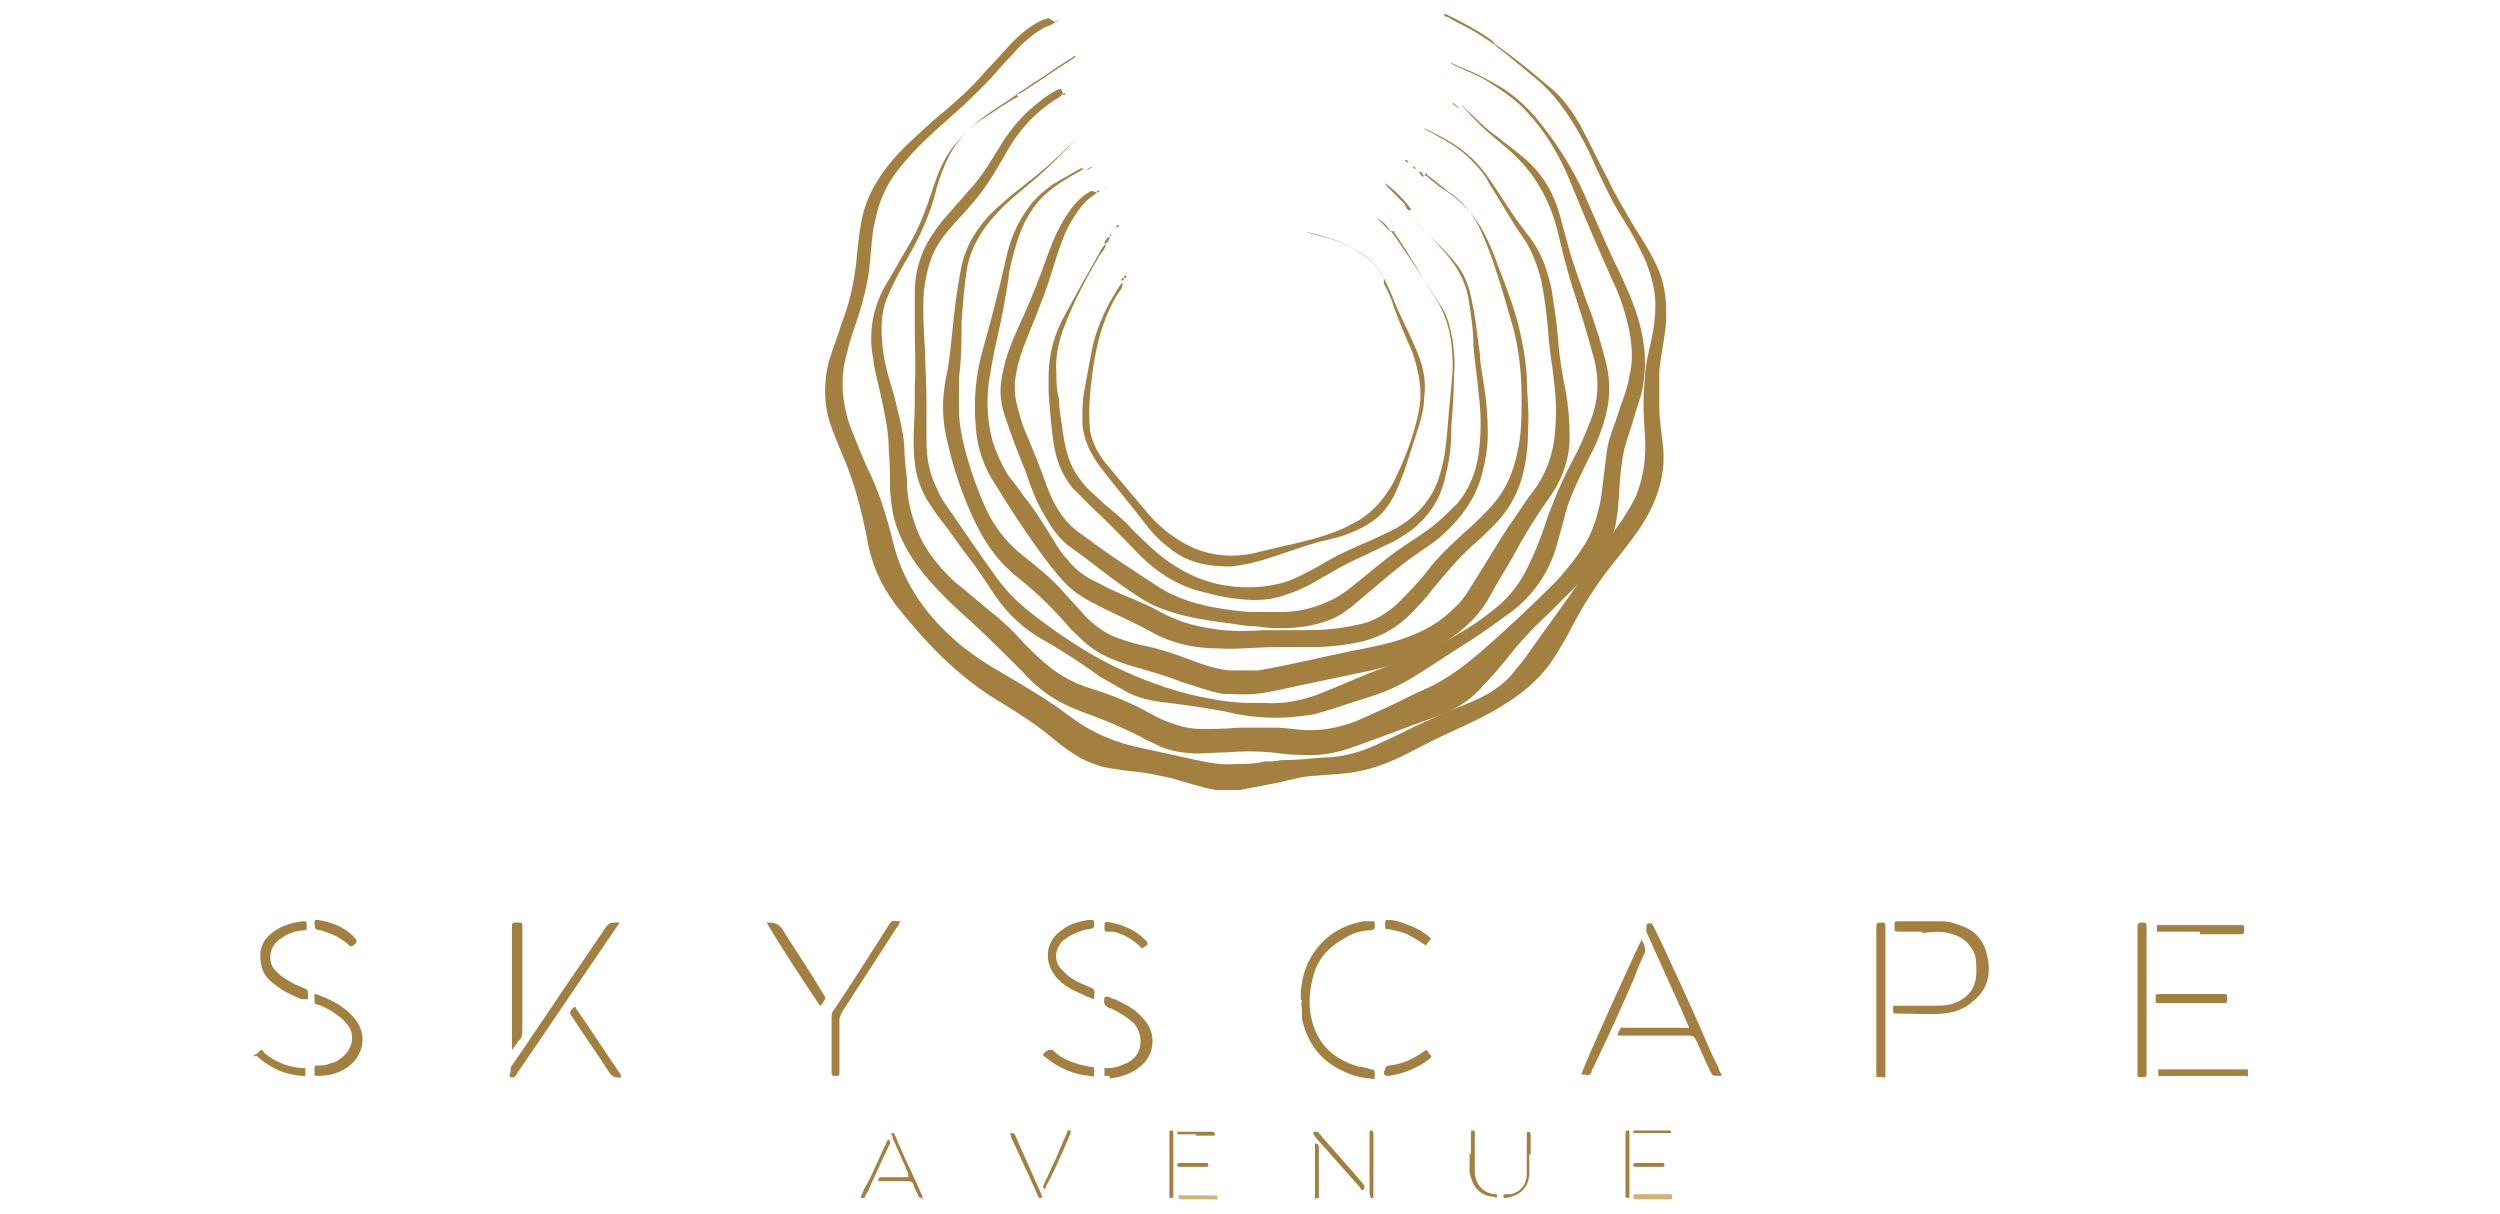 <?xml version="1.0" encoding="UTF-8"?>
<svg id="Layer_1" data-name="Layer 1" xmlns="http://www.w3.org/2000/svg" xmlns:v="https://vecta.io/nano" version="1.1" viewBox="0 0 192.4 93.4">
  <defs>
    <style>
      .cls-1 {
        fill: #d2b375;
      }

      .cls-1, .cls-2 {
        stroke-width: 0px;
      }

      .cls-2 {
        fill: #a37f40;
      }
    </style>
  </defs>
  <path class="cls-2" d="M172.9,82.8c-.1,0-.3,0-.4,0-2,0-4,0-6,0s0,0-.1,0c-.1,0-.3,0-.3,0,0-.2,0-.3,0-.5,0,0,0,0,.1,0,0,0,.2,0,.2,0,2.1,0,4.2,0,6.3,0,0,0,.2,0,.3,0v.6Z"/>
  <path class="cls-2" d="M19.5,81.2c.3,0,.4-.3.6-.4.1,0,.2.1.2.2.8.7,1.8,1.1,2.9,1.2,0,0,.3,0,.3,0,0,.2,0,.4,0,.6,0,0-.1,0-.2,0-.4,0-.8-.1-1.2-.2-.8-.2-1.6-.7-2.2-1.2,0,0-.1-.2-.3-.1h0Z"/>
  <path class="cls-2" d="M105.6,92.3c-.1-.1-.2-.3-.2-.5,0-1.5,0-3,0-4.5,0-.1,0-.3.1-.3.2,0,.2.2.2.3,0,1.5,0,3,0,4.5,0,.1,0,.3,0,.4h-.2Z"/>
  <path class="cls-2" d="M101.2,92.3v-4.3c.3,0,.3.2.3.4,0,.8,0,1.7,0,2.5,0,.4,0,.9,0,1.3h-.2Z"/>
  <path class="cls-2" d="M81.2,1.7c-.2.2-.5.3-.8.4-.9.5-1.7,1.2-2.4,2-.8.8-1.5,1.7-2.3,2.5-.7.7-1.4,1.4-2.1,2-1.1,1-2.3,2-3.4,3.2-.8.9-1.6,1.8-2.1,2.9-.5,1-.7,2-.9,3-.2,1.4-.2,2.8-.5,4.2-.2.9-.4,1.7-.7,2.6-.3.9-.6,1.7-.8,2.6-.6,2-.4,4,.3,5.9.4,1,.8,2,1.2,2.9.9,1.8,1.5,3.7,2,5.7.7,3,2.3,5.4,4.6,7.5,1.2,1.1,2.6,2,4,2.8,1.7,1,3.4,2,5,3.2,1.7,1.3,3.6,2.1,5.7,2.5,1.4.3,2.7.6,4.1.9,1,.2,2,.4,3,.3.7,0,1.5,0,2.2-.2.4,0,.9,0,1.3-.1,1.1,0,2.1-.1,3.2-.2,1.6,0,3.2-.5,4.6-1.2.9-.4,1.7-.8,2.5-1.2,1.3-.6,2.6-1.2,3.9-1.7,1.5-.6,2.8-1.3,3.8-2.6.3-.4.7-.8,1-1.3,2.3-3.2,4.7-6.5,6.9-9.8.5-.7,1-1.5,1.4-2.3.6-1.5.8-3,.7-4.6-.1-1.5-.2-3,0-4.5,0-1,.3-2,.5-3,.2-.9.3-1.7.3-2.6,0-1.2-.3-2.2-.7-3.3-.5-1.1-1-2.1-1.7-3.2-.9-1.4-1.6-2.9-2.3-4.4-.5-1.2-1.1-2.3-1.8-3.4-.7-1.1-1.5-2.1-2.4-2.9-1.1-.9-2.1-1.8-3.3-2.7-.2-.2-.4-.3-.6-.5,0,0,0-.1,0,0,1.1.7,2.1,1.5,3.1,2.3.6.5,1.2,1,1.8,1.5.9.8,1.6,1.8,2.2,2.9.7,1.3,1.3,2.6,2,3.9.6,1.3,1.4,2.6,2.1,3.8.7,1.1,1.4,2.2,1.9,3.4.5,1.3.6,2.7.5,4.1-.1,1.2-.4,2.4-.5,3.6,0,.9,0,1.8,0,2.7,0,1.1.2,2.1.3,3.2.2,2.3-.6,4.4-1.9,6.3-.7,1-1.5,2-2.3,3-1,1.3-1.9,2.7-2.7,4.2-.4.8-.8,1.5-1.3,2.3-1,1.7-2.4,2.9-4,3.9-1.4.9-3,1.6-4.5,2.3-1.1.5-2.2,1.1-3.2,1.6-1.4.7-2.8,1.2-4.4,1.4-.8.1-1.6.1-2.4.2-.9,0-1.9.3-2.8.5-1,.2-2.1.4-3.1.6-.6,0-1.2,0-1.8,0-1.2-.2-2.3-.6-3.4-.9-.9-.2-1.8-.4-2.7-.5-.9-.1-1.8-.2-2.7-.4-.6-.2-1.2-.4-1.7-.7-.7-.4-1.4-.9-2.1-1.5-1.2-1-2.6-1.9-3.9-2.7-2.4-1.4-4.4-3.2-6.2-5.2-.7-.8-1.3-1.5-2-2.4-1.2-1.6-1.9-3.3-2.2-5.2-.4-2-.9-4-1.7-5.9-.4-1-.9-2.1-1.2-3.1-.2-.7-.3-1.4-.3-2.2,0-.8.1-1.6.3-2.3.3-1,.7-2,1-3,.6-1.5.9-3,1.1-4.6.1-1.1.2-2.1.4-3.2.3-1.6,1-2.9,2-4.2,1-1.3,2.3-2.4,3.5-3.5,1.2-1,2.4-2,3.5-3.2.7-.8,1.5-1.6,2.2-2.4.8-.9,1.7-1.7,2.8-2.2.1,0,.3-.1.4-.1h0Z"/>
  <path class="cls-2" d="M78.2,7.3c-.8.6-1.7,1.1-2.5,1.7-1.3,1-2.3,2.1-2.9,3.5-.4.9-.7,1.8-.9,2.7-.5,1.7-1.3,3.4-2.2,4.9-.6,1-1.1,2-1.5,3-.4,1.1-.4,2.2-.3,3.3.1,1.4.5,2.7.9,4,.3,1.3.7,2.6.8,4,0,.8.1,1.6.2,2.5,0,1.2.2,2.3.6,3.4.6,1.8,1.7,3.2,3.1,4.5,1,.8,1.9,1.6,2.9,2.4.9.7,1.7,1.5,2.4,2.3,1,1,1.9,1.9,3.1,2.6.7.4,1.4.7,2.1.9,1.6.5,3.1,1.1,4.5,1.9.7.4,1.4.7,2.1.9.6.2,1.2.3,1.8.3,1,0,1.9,0,2.9-.1.9,0,1.9,0,2.8,0,.9,0,1.8.2,2.7.2,1.3,0,2.6-.3,3.8-.8.7-.3,1.3-.6,2-.9.9-.4,1.8-.9,2.7-1.3,1.7-.7,3.1-1.7,4.5-2.9,2.1-1.8,4.1-3.7,6-5.6.9-1,1.7-2,2.4-3.2.5-1,.8-2,1-3.1.2-1.3.3-2.6.5-3.9.2-1.1.7-2.1,1-3.2.3-.8.6-1.6.7-2.4.3-1.1.2-2.3,0-3.4-.3-1.4-.7-2.7-1.3-3.9-1.1-2.5-2.2-5-3.2-7.5-.8-2-1.9-3.9-3.4-5.5-.9-1-2-1.7-3.1-2.4-.7-.4-1.4-.7-2.1-1-.2-.1-.5-.2-.7-.4.3.1.6.3.9.4,1,.4,2,.9,3,1.5,1.3.8,2.4,1.9,3.3,3.1,1.4,1.8,2.6,3.8,3.5,6,.8,1.8,1.6,3.7,2.5,5.5.6,1.3,1.2,2.7,1.5,4.1.4,1.7.4,3.3,0,5-.4,1.2-.7,2.3-1.1,3.5-.3.9-.4,1.8-.5,2.7-.1,1.1-.1,2.3-.3,3.4-.1.9-.5,1.7-1,2.5-.5.8-1,1.4-1.6,2.1-.9.9-1.8,1.8-2.7,2.7-1.2,1.1-2.3,2.3-3.3,3.6-.5.6-1,1.2-1.6,1.8-1,1.2-2.3,2-3.8,2.5-2,.7-4,1.5-6,2.2-1.3.5-2.7.8-4.2.7-.8,0-1.6-.1-2.4-.2-1.1-.1-2.2-.1-3.4,0-1.1,0-2.3.2-3.4,0-.8-.1-1.5-.3-2.2-.7-.3-.1-.7-.3-1-.5-1.4-.7-2.8-1.3-4.2-1.8-.8-.3-1.6-.6-2.4-1.1-1-.6-1.8-1.3-2.5-2.1-1.3-1.3-2.6-2.6-3.9-3.8-1-.9-2-1.8-2.9-2.8-1.2-1.3-2.2-2.7-2.8-4.3-.4-1-.5-2-.6-3,0-1.1,0-2.1-.1-3.2,0-1.4-.3-2.7-.6-4.1-.2-1-.5-1.9-.6-2.9-.4-2.1,0-4.1,1.1-5.9.6-1,1.2-2.1,1.8-3.1.8-1.4,1.3-2.9,1.8-4.4.4-1.2.9-2.3,1.7-3.2.6-.7,1.3-1.4,2.1-1.9.9-.6,1.8-1.2,2.7-1.7,0,0,.1,0,0,0Z"/>
  <path class="cls-2" d="M81.8,7.2c-.2.3-.5.4-.8.6-1.6,1.1-2.8,2.5-3.7,4.2-.8,1.4-1.6,2.7-2.6,3.8-.5.6-1.1,1.2-1.6,1.8-.7.8-1.3,1.7-1.6,2.8-.2.7-.3,1.3-.4,2-.1,1.6,0,3.2.1,4.7,0,1.2.1,2.4.1,3.5,0,1.1,0,2.2,0,3.3,0,1.3.2,2.5.8,3.7.2.5.5,1,.8,1.4,1.3,1.9,2.6,3.8,3.9,5.6.9,1.2,1.9,2.1,3.1,3,2,1.5,4.1,2.9,6.5,4,2.2,1,4.5,1.8,6.9,2.2,1,.2,2,.3,3,.3.3,0,.7,0,1,0,1.6.1,3-.2,4.5-.8,1.2-.5,2.4-1,3.6-1.5,1.3-.5,2.6-1,3.8-1.5,2.1-.9,4.1-2,5.9-3.5,1-.8,1.8-1.8,2.4-3,.6-1.2,1.1-2.4,1.5-3.7.6-1.7,1.3-3.3,2.1-4.8.5-.9.9-1.9,1.3-2.9.6-1.5.7-3.1.3-4.7-.4-1.5-.8-2.9-1.3-4.4-.6-1.8-1.1-3.6-1.5-5.4-.6-2.5-1.8-4.6-3.7-6.3-.8-.7-1.6-1.3-2.4-2.1-.5-.5-.9-.9-1.3-1.4.1,0,.2.2.3.3.8.7,1.5,1.5,2.4,2.1.6.5,1.3,1,1.9,1.5,1.5,1.2,2.4,2.7,2.9,4.4.2.7.4,1.5.6,2.2.4,1.6,1,3.1,1.5,4.6.6,1.5,1.1,3.1,1.5,4.7.4,1.6.3,3.2-.2,4.7-.3,1-.7,1.9-1.2,2.8-.6,1.3-1.3,2.6-1.7,4-.2.9-.5,1.8-.7,2.6-.6,2.1-1.8,3.8-3.5,5.1-1.1.8-2.2,1.6-3.3,2.3-1.3.8-2.6,1.7-3.9,2.5-1.1.7-2.3,1.3-3.6,1.7-1.3.4-2.7.9-4.1,1.3-.7.2-1.4.2-2.1.3-1.6.1-3.2,0-4.8-.4-1.5-.3-3-.5-4.5-.7-1.1-.1-2.2-.3-3.2-.8-.7-.4-1.4-.8-2.1-1.2-1.4-1-2.9-2-4.5-2.9-1.4-.8-2.6-1.9-3.5-3.2-.7-1-1.3-2-2-2.9-.8-1-1.5-2.1-2.3-3.1-.4-.5-.7-1-1.1-1.6-.5-.9-.8-1.8-.9-2.8-.2-1.6,0-3.1,0-4.7,0-.4,0-.9,0-1.3.1-1.4,0-2.8,0-4.1,0-1,0-2,0-3,0-1.3.3-2.5.9-3.7.4-.7.8-1.3,1.3-1.9.7-.8,1.5-1.7,2.2-2.5.9-1,1.5-2.1,2.2-3.2.6-1,1.4-2,2.3-2.8.7-.6,1.3-1.1,2.1-1.5,0,0,.2-.1.3,0h0Z"/>
  <path class="cls-2" d="M82.9,10.5s0,0,0,.1c-1.1,1.2-2.3,2.4-3.5,3.4-1.1.9-2.2,1.8-3.2,3-.9,1.1-1.6,2.4-1.8,3.8-.2,1.3-.3,2.7-.4,4,0,1.4,0,2.8-.2,4.3,0,.8,0,1.6,0,2.4,0,1.2.3,2.5.6,3.6.4,1.4.9,2.8,1.5,4.1.7,1.5,1.7,2.7,3,3.7,1,.8,2,1.6,2.8,2.5.6.7,1.3,1.4,1.9,2.1.8.8,1.7,1.4,2.7,1.7.6.2,1.2.4,1.8.5,1.4.3,2.8.8,4.1,1.3.8.3,1.6.5,2.4.6.7,0,1.5,0,2.2,0,2.4-.4,4.8-1,7.2-1.5,1.1-.2,2.1-.4,3.2-.7,1.7-.5,3.3-1.2,4.6-2.5.6-.5,1.1-1.2,1.5-1.9,1.1-1.7,2.1-3.5,3.3-5.2.5-.7.9-1.4,1.4-2,.9-1.2,1.4-2.5,1.6-3.9.2-1.5.2-3,0-4.5-.1-1.1-.3-2.1-.4-3.2-.1-1.6-.3-3.2-.6-4.7-.3-1.1-.7-2.2-1.3-3.1-1-1.4-1.8-2.9-2.7-4.3-.3-.6-.7-1.1-1.2-1.6-.8-.9-1.8-1.5-2.9-2.1-.3-.2-.6-.3-.9-.5,0,0,0,0,.1,0,1,.5,2,1,2.9,1.7.8.6,1.5,1.4,2.1,2.3.7,1,1.3,2,2,3,.4.5.8,1.1,1.2,1.6.8,1.1,1.2,2.4,1.5,3.7.2,1.3.4,2.5.5,3.8.1,1.4.3,2.7.6,4.1.2,1.2.3,2.3.3,3.5,0,1.8-.6,3.4-1.7,4.9-1,1.4-1.9,2.9-2.7,4.4-.6,1-1.2,2-1.8,3.1-.9,1.6-2.3,2.8-3.9,3.7-1.6.9-3.4,1.5-5.2,1.9-1.9.4-3.8.8-5.7,1.2-1,.2-2.1.5-3.2.6-.8.1-1.6,0-2.5,0-1.1-.2-2.1-.6-3.1-.9-1.3-.5-2.7-.9-4.1-1.3-.6-.2-1.2-.4-1.8-.7-1.1-.5-1.9-1.3-2.7-2.1-1.2-1.4-2.5-2.7-4-3.9-1.4-1.1-2.4-2.4-3.2-4-1.1-2.2-1.9-4.6-2.4-7-.3-1.4-.3-2.9,0-4.4.2-.9.3-1.8.4-2.7.2-2,.4-4,.8-5.9.3-1.5,1.1-2.8,2.1-3.9.9-.9,1.9-1.7,2.9-2.5,1.2-.9,2.3-1.9,3.3-2.9.2-.2.4-.4.6-.6,0,0,0,0,0,0Z"/>
  <path class="cls-2" d="M109.6,13.5c.3,0,.4.3.6.4.4.3.7.6,1.1.8,1.2.8,2.2,1.9,2.9,3.2.4.8.8,1.7,1.1,2.6.6,1.5,1.2,3.1,1.6,4.7.3,1.2.5,2.4.6,3.7,0,1.4.2,2.7.1,4.1,0,1.2-.1,2.3-.4,3.5-.4,1.6-1.2,2.9-2.3,4-.5.5-1,1-1.6,1.5-1.1,1-2.1,2.2-3.1,3.4-.5.7-1.1,1.3-1.7,1.9-1.2,1.2-2.6,1.9-4.3,2.2-1.1.2-2.1.3-3.2.3-.9,0-1.9,0-2.8,0-1.5,0-3,.2-4.5.1-1.6,0-3.1-.3-4.6-1-.4-.2-.9-.5-1.3-.7-1-.5-1.9-.9-2.9-1.4-1-.5-2-1-2.8-1.8-.5-.5-.9-1-1.3-1.5-1.6-2.1-3.1-4.4-4.5-6.7-.7-1.2-1.1-2.5-1.2-3.9-.2-2.1,0-4.2.6-6.2.6-2.2,1.2-4.4,1.7-6.7.3-1.4.8-2.7,1.6-3.8.5-.8,1.2-1.4,2-2,.7-.4,1.4-.8,2.1-1.2,0,0,.1-.1.3,0-.5.3-.9.5-1.2.7-.7.4-1.4.9-2,1.5-.9.9-1.5,2.1-1.9,3.3-.3,1-.6,2-.7,3-.2,1.4-.5,2.9-.8,4.3-.3,1.2-.5,2.4-.7,3.6-.2,1.6-.1,3.1.3,4.6.3.9.7,1.8,1.2,2.6.4.5.8,1,1.2,1.6.9,1.1,1.6,2.3,2.3,3.4.3.5.6,1,1,1.4.6.8,1.4,1.4,2.3,1.8.9.5,1.8.9,2.8,1.3.7.3,1.4.6,2.1,1,1.1.6,2.3,1,3.5,1.2,1.5.3,2.9.3,4.4.2,1.1,0,2.2,0,3.2,0,1.3,0,2.7-.1,4-.4,1.2-.2,2.2-.8,3.1-1.6.8-.8,1.6-1.6,2.3-2.5.9-1.2,2-2.2,3.1-3.2.8-.7,1.5-1.4,2.1-2.1,1-1.2,1.5-2.5,1.8-4,.3-1.3.3-2.7.3-4,0-2-.2-4.1-.8-6-.4-1.4-.8-2.8-1.3-4.3-.3-.9-.7-1.9-1.1-2.8-.6-1.2-1.4-2.2-2.5-2.9-.5-.4-1-.8-1.5-1.2,0,0-.1,0-.1-.2h0Z"/>
  <path class="cls-2" d="M84.4,14.8c0,.1-.1.1-.2.2-.8.5-1.3,1.3-1.8,2.1-.5.9-.8,1.8-1.1,2.7-.4,1.3-.8,2.6-1.3,3.8-.4,1.1-.9,2.2-1.3,3.3-.3.8-.5,1.7-.6,2.5,0,.5,0,1,.1,1.5.2.8.4,1.6.7,2.3.6,1.4,1.2,2.9,1.7,4.3.5,1.3,1.1,2.4,2.2,3.3.5.4,1,.7,1.5,1.1,1.5,1.1,3.1,2.1,4.6,3.1,1.3.9,2.8,1.4,4.3,1.7,1.1.2,2.3.4,3.4.4.7,0,1.4,0,2,0,1.3,0,2.5-.3,3.6-.8.7-.3,1.3-.7,1.9-1.2.9-.7,1.7-1.4,2.6-2.1,1-.8,2.2-1.5,3.3-2.3.8-.6,1.5-1.3,2.2-2,.9-1.1,1.4-2.4,1.6-3.8.2-1.5.2-3,0-4.6-.1-1.2-.3-2.4-.4-3.6,0-1.3-.2-2.5-.4-3.8-.3-1.5-1-2.6-2-3.7-.7-.8-1.5-1.6-2.3-2.4-.2-.2-.4-.5-.6-.7,0,0,0,0,0,0,.8,1,1.7,1.8,2.6,2.7.4.4.8.8,1.2,1.3.8.9,1.2,2,1.4,3.2.3,1.3.4,2.7.6,4,0,.8.2,1.5.3,2.3.2,1.2.3,2.5.3,3.8,0,1.1-.2,2.2-.5,3.3-.5,1.7-1.5,3.1-2.8,4.3-.7.7-1.6,1.2-2.4,1.8-1.3.9-2.4,1.9-3.6,2.9-.5.4-1,.9-1.6,1.3-.9.7-2,1-3.1,1.2-1.3.2-2.6.2-3.8,0-.9,0-1.7-.2-2.6-.3-1.6-.2-3.3-.5-4.8-1.1-1.1-.4-2-1.1-2.9-1.7-1.3-.9-2.6-2-3.9-2.9-1-.7-1.6-1.6-2.2-2.7-.6-1-1-2.1-1.4-3.3-.5-1.2-1-2.5-1.4-3.7-.3-.8-.5-1.6-.5-2.4,0-.8.2-1.6.4-2.4.3-1,.7-1.9,1.1-2.8.8-1.7,1.5-3.5,2.1-5.2.4-1.1.9-2.3,1.6-3.3.4-.6.9-1.2,1.6-1.6,0,0,.1-.1.2-.1h0Z"/>
  <path class="cls-2" d="M107,17.8c.2.1.3.4.5.6,1.1,1.6,2.2,3.3,3.3,5,.6.8.8,1.8,1,2.8.1.9.2,1.7.1,2.6,0,1.3-.1,2.7-.2,4,0,1.2-.1,2.4-.4,3.6-.3,1.6-1,2.9-2.2,4-.5.5-1.1.8-1.7,1.2-.8.4-1.7.8-2.5,1.2-1.4.6-2.7,1.4-4.1,2.2-1,.5-2,.9-3.1,1.1-.8.1-1.6.1-2.3,0-1.2-.1-2.3-.4-3.4-.7-1.6-.5-3-1.4-4.2-2.6-1.2-1.2-2.3-2.4-3.5-3.5-.6-.6-1.2-1.2-1.8-1.8-.8-1-1.2-2.1-1.4-3.3-.2-1.3-.3-2.7-.4-4,0-.4,0-.7,0-1.1,0-1.3.2-2.5.7-3.7.4-1,1-1.9,1.5-2.9.6-1.1,1.2-2.1,1.8-3.2.1-.2.2-.4.4-.5h0c0,.3-.3.6-.5.9-1,1.7-1.9,3.4-2.6,5.2-.5,1.2-.8,2.5-.7,3.8,0,.7,0,1.3.2,2,0,.9.2,1.7.3,2.6.2,1.3.5,2.6,1.4,3.7.5.7,1.2,1.2,1.8,1.8.7.6,1.5,1.2,2.1,1.9.9.9,1.8,1.8,2.8,2.5,1.4,1,3,1.7,4.7,1.9,1.5.2,2.9.1,4.3-.3.9-.3,1.8-.8,2.7-1.3,1.3-.8,2.7-1.4,4.1-2,.8-.4,1.6-.7,2.3-1.2,1.5-1,2.5-2.4,2.9-4.1.3-1,.4-2.1.5-3.2.1-1.5.3-3.1.4-4.6,0-1.9-.2-3.7-1.3-5.4-1.1-1.7-2-3.4-3.2-5.1,0,0,0,0,0-.1h0Z"/>
  <path class="cls-2" d="M106.5,21.4c.3.6.6,1.2.8,1.8.5,1.2,1.1,2.3,1.6,3.5.6,1.3.9,2.6.7,3.9,0,.9-.3,1.9-.6,2.8-.5,1.5-.9,3-1.6,4.5-.2.5-.5.9-.8,1.3-.6.8-1.5,1.3-2.4,1.7-.9.4-1.8.6-2.7.8-1.4.4-2.7.9-4,1.3-.9.3-1.9.5-2.8.6-1.8,0-3.4-.3-4.8-1.5-.8-.6-1.4-1.3-2-2.1-1-1.3-2.1-2.6-3.1-3.9-.4-.5-.7-1-1-1.6-.3-.7-.5-1.4-.5-2.1,0-.9,0-1.7.2-2.6.2-1.1.4-2.2.6-3.2.4-1.7,1.2-3.3,2.2-4.8,0,0,0,0,.1,0h0c0,.4-.3.7-.5,1-.8,1.4-1.3,2.9-1.6,4.5-.2,1-.3,2-.4,3-.1,1-.1,2,0,2.9.2,1,.7,1.9,1.4,2.7,1.1,1.3,2.1,2.5,3.2,3.8,1,1.1,2.1,1.9,3.4,2.5,1.5.6,3,.7,4.5.4,1.5-.4,3.1-.7,4.6-1.1,1-.3,2-.6,2.9-1.1,1.5-.7,2.5-1.8,3.3-3.2.9-1.8,1.6-3.6,2-5.6.3-1.5,0-3-.5-4.5-.5-1.1-1-2.3-1.4-3.4-.2-.7-.5-1.3-.8-1.9,0,0,0-.1,0,0Z"/>
  <path class="cls-2" d="M124.5,79.7c0-.2.1-.4.2-.5,0-.2.2-.1.3-.1.6,0,1.2,0,1.8,0,.9,0,1.9,0,2.8,0,.1,0,.3,0,.4,0-.2-.5-.4-.9-.6-1.4-.9-2-1.8-4-2.7-6,0-.2,0-.3,0-.5.1-.2.4-.2.5,0,.2.4.4.8.6,1.2,1.3,2.8,2.6,5.6,3.8,8.4.2.5.5,1,.7,1.5,0,.2.2.3.2.5,0,0-.2,0-.2,0-.5,0-.5,0-.7-.4-.4-.8-.7-1.6-1.1-2.4-.1-.2-.2-.3-.5-.3-1.7,0-3.5,0-5.2,0-.1,0-.3,0-.4,0Z"/>
  <path class="cls-2" d="M100.1,76.9c0-1.4.3-2.6,1.1-3.7.9-1.3,2.2-2,3.7-2.3.2,0,.5,0,.7,0,.2,0,.2,0,.2.2,0,0,0,.2,0,.2,0,.2,0,.2-.3.3-.7,0-1.4.2-2,.6-1.3.7-2.2,1.7-2.5,3.2-.3,1.2-.3,2.4.1,3.6.6,1.7,1.8,2.6,3.5,3.1.3,0,.6.1.9.2.2,0,.3,0,.3.3,0,0,0,.1,0,.2,0,.2,0,.3-.3.2-.4,0-.8-.1-1.2-.2-2.2-.7-3.6-2.1-4.1-4.4,0-.2,0-.3,0-.5,0-.3-.1-.6,0-.9Z"/>
  <path class="cls-2" d="M148,71.7c-.7,0-1.2,0-1.8,0-.4,0-.4,0-.4-.4,0,0,0-.1,0-.2,0-.1,0-.2.2-.2,0,0,0,0,0,0,1.1,0,2.3,0,3.4,0,.5,0,.9.1,1.4.3,1.3.4,2,1.3,2.2,2.7.2,1.2-.1,2.3-1.1,3.1-.6.6-1.4.9-2.3,1-1.2.1-2.4,0-3.6,0-.1,0-.3,0-.3-.1,0-.2,0-.4,0-.5,0,0,.2,0,.3,0,.9,0,1.8,0,2.8,0,.5,0,1.1,0,1.6-.2,1.1-.4,1.7-1.2,1.7-2.4,0-.4,0-.9-.1-1.3-.4-1-1.1-1.5-2.1-1.7-.7-.2-1.5,0-2.1,0Z"/>
  <path class="cls-2" d="M47.7,71c-.5.7-.9,1.3-1.3,1.9-2.2,3.2-4.4,6.5-6.6,9.7-.1.2-.2.4-.5.3-.2,0,0-.3,0-.5,0-.2,0-.3.1-.4,1.8-2.6,3.5-5.2,5.3-7.8.6-.9,1.3-1.9,1.9-2.8.2-.3.4-.4.7-.4,0,0,.2,0,.3,0Z"/>
  <path class="cls-2" d="M69.2,71c0,.2-.1.3-.2.4-1.4,2.2-2.8,4.3-4.2,6.5-.1.2-.2.4-.2.6,0,1.3,0,2.5,0,3.8,0,.1,0,.2,0,.3,0,0,0,.1-.1.2,0,0,0,0-.1,0-.4,0-.4,0-.4-.4,0-1.4,0-2.7,0-4.1,0-.2,0-.4.2-.6,1.4-2.1,2.8-4.3,4.2-6.5.2-.3.3-.4.6-.3.1,0,.2,0,.4,0Z"/>
  <path class="cls-2" d="M165.2,76.9c0,1.8,0,3.6,0,5.4,0,0,0,.2,0,.3,0,.2,0,.3-.3.3,0,0-.2,0-.2,0-.1,0-.2,0-.2-.2,0,0,0-.2,0-.3,0-3.6,0-7.3,0-10.9,0,0,0-.1,0-.2q0-.3.3-.3c.4,0,.4,0,.4.4,0,1.9,0,3.7,0,5.6Z"/>
  <path class="cls-2" d="M144.4,76.9c0-1.8,0-3.6,0-5.4,0-.5,0-.5.5-.5.1,0,.2,0,.2.2,0,0,0,.2,0,.3,0,3.7,0,7.3,0,11,0,0,0,.1,0,.2,0,.2,0,.3-.2.2,0,0-.2,0-.3,0-.2,0-.2,0-.2-.2,0-.1,0-.2,0-.3,0-1.8,0-3.6,0-5.5Z"/>
  <path class="cls-2" d="M126.3,72.3c.2.2.2.4.3.6,0,.1,0,.3,0,.4-.3.6-.6,1.3-.8,1.9-1,2.3-2,4.5-3.1,6.8,0,.1-.2.3-.2.4,0,.3-.3.4-.5.3-.1,0-.2,0-.3,0,0-.3,4.4-10,4.7-10.5Z"/>
  <path class="cls-2" d="M85.4,82.8c-.2,0-.3,0-.4,0,0-.2,0-.4,0-.6,0,0,.1,0,.2,0,.5,0,.9-.1,1.3-.3.6-.2,1-.6,1.2-1.2.2-.7,0-1.4-.4-1.9-.5-.5-1.2-.9-1.8-1.2,0,0,0,0-.1,0-.4-.2-.5-.4-.4-.8,0-.1.1-.1.2-.1.2,0,.4.2.6.2.8.4,1.5.7,2.1,1.4.5.5.8,1.1.8,1.8,0,.9-.4,1.6-1.1,2.1-.7.5-1.4.7-2.2.8Z"/>
  <path class="cls-2" d="M24.3,76.5c1.1.4,2.2.9,3,1.9,1,1.2.7,2.8-.5,3.7-.7.5-1.5.7-2.3.7-.3,0-.3,0-.3-.3,0,0,0-.1,0-.2,0-.2,0-.3.2-.3.4,0,.7,0,1.1-.2.3,0,.5-.2.8-.4.9-.7,1.1-1.9.3-2.7-.3-.4-.7-.6-1.1-.9-.4-.2-.7-.4-1.1-.5-.2,0-.2-.2-.2-.3,0-.2,0-.3,0-.5Z"/>
  <path class="cls-2" d="M84.2,76.9c-.6-.2-1.2-.5-1.8-.8-.5-.3-.9-.6-1.2-1-.9-1.2-.7-2.7.5-3.5.6-.5,1.4-.7,2.1-.8.4,0,.4,0,.4.3,0,.3,0,.3-.3.4-.4,0-.9.2-1.3.4-.3.1-.5.3-.8.5-.7.7-.7,1.7,0,2.3.5.6,1.2.9,1.9,1.2.5.2.6.2.5.8,0,0,0,0,0,.2Z"/>
  <path class="cls-2" d="M23.5,76.9c-.1,0-.2,0-.3,0-.7-.3-1.4-.6-2-1.1-.6-.4-1-.9-1.1-1.6-.2-.9,0-1.7.7-2.3.7-.6,1.6-.9,2.5-1,.3,0,.3,0,.3.3,0,0,0,.1,0,.2,0,.1,0,.2-.2.2-.4,0-.7.1-1,.2-.3.1-.6.3-.9.5-.9.7-.9,1.9-.2,2.5.4.4.9.7,1.5,1,.2.1.5.2.7.3.1,0,.2.1.2.3,0,.2,0,.4,0,.5Z"/>
  <path class="cls-2" d="M39.4,80.8c0-.2,0-.3,0-.4,0-3,0-5.9,0-8.9,0,0,0-.1,0-.2,0-.2,0-.3.3-.3,0,0,.1,0,.2,0,.2,0,.3,0,.3.2,0,0,0,.2,0,.3,0,2.6,0,5.2,0,7.8,0,.3,0,.6-.3.8-.1.2-.3.4-.4.6Z"/>
  <path class="cls-2" d="M59.1,71c0,0,.1,0,.1,0q.7,0,1,.5c1,1.6,2.1,3.2,3.1,4.9.3.5.3.3,0,.8,0,0,0,.1-.2.2-1.4-2.1-2.8-4.2-4.1-6.4Z"/>
  <path class="cls-2" d="M169.3,71.7c-1,0-2,0-3,0-.1,0-.3,0-.3,0,0-.2,0-.4,0-.5,0,0,0,0,.1,0,0,0,.2,0,.3,0,2,0,3.9,0,5.9,0,0,0,.2,0,.2,0,.2,0,.2,0,.2.2,0,0,0,0,0,.1,0,.4,0,.4-.4.4-1,0-2,0-3,0Z"/>
  <path class="cls-2" d="M47.9,82.9c-.5.1-.8,0-1.1-.5-.9-1.4-1.9-2.8-2.8-4.2,0,0-.2-.2-.1-.3,0-.2.2-.3.3-.4,0,0,.1,0,.1,0,0,0,0,.1.1.2,1.1,1.6,2.2,3.3,3.3,4.9,0,0,.1.1.1.3Z"/>
  <path class="cls-2" d="M168.7,76.5c.8,0,1.6,0,2.4,0,.3,0,.3,0,.3.3,0,.4,0,.4-.4.4-1.6,0-3.1,0-4.7,0,0,0-.1,0-.2,0-.2,0-.2,0-.2-.2,0,0,0-.1,0-.2,0-.3,0-.3.4-.3.8,0,1.6,0,2.4,0Z"/>
  <path class="cls-2" d="M84.2,82.5c0,.4,0,.4-.3.3-1.3-.1-2.4-.6-3.4-1.4-.3-.2-.3-.2,0-.5,0,0,.1,0,.2-.1,0,0,.2,0,.3,0,.8.8,1.8,1.1,2.9,1.3.3,0,.3,0,.3.4Z"/>
  <path class="cls-2" d="M106.6,82.4c0-.3,0-.3.3-.4,1-.1,1.9-.5,2.7-1.1.1-.1.2-.1.3,0,0,0,0,.1.1.2.2.2.2.2,0,.4-.9.7-1.9,1.1-3.1,1.3-.3,0-.4,0-.4-.4Z"/>
  <path class="cls-2" d="M109.8,72.8c-.5-.3-.9-.6-1.5-.9-.5-.2-.9-.3-1.5-.4-.2,0-.2,0-.2-.2,0,0,0-.1,0-.2,0-.3,0-.3.3-.3.5,0,1,.2,1.5.4.6.2,1.1.5,1.6.9.1.1.2.2,0,.3-.1.1-.2.3-.3.4Z"/>
  <path class="cls-2" d="M87.8,72.9c-.6-.6-1.3-1-2.1-1.2-.2,0-.3,0-.5,0-.2,0-.2-.1-.2-.3,0-.5,0-.5.5-.4,1,.2,1.9.6,2.6,1.3,0,0,.1.1.2.2,0,0,0,.2,0,.2-.1.1-.3.2-.4.3Z"/>
  <path class="cls-2" d="M24.5,70.8c1.1.2,2.2.6,2.9,1.5.1.1,0,.2,0,.3,0,0,0,0,0,0-.4.3-.4.3-.7,0-.6-.5-1.3-.8-2-1-.5-.1-.4,0-.5-.5,0-.3,0-.3.3-.3Z"/>
  <path class="cls-2" d="M71.1,92.2c-.2,0-.3,0-.4-.1-.1-.3-.3-.6-.4-.9,0-.2-.2-.3-.4-.3-.6,0-1.2,0-1.9,0h-.4c0-.2,0-.3.3-.3.5,0,1.1,0,1.6,0,.1,0,.3,0,.4,0,0-.1,0-.2,0-.3-.4-.9-.8-1.8-1.2-2.7,0-.1,0-.2-.1-.3,0,0,0-.1,0-.1,0,0,.1,0,.2,0,.1.2.2.4.3.7.6,1.4,1.3,2.8,1.9,4.2,0,0,0,0,0,.2Z"/>
  <path class="cls-2" d="M113.2,88.9c0-.5,0-1,0-1.5,0,0,0-.2,0-.3,0,0,0-.1.1-.1,0,0,.2,0,.2.1,0,0,0,.2,0,.3,0,.9,0,1.8,0,2.7,0,1,.6,1.7,1.5,1.8,0,0,.2,0,.2,0,0,0,0,.1,0,.2,0,.1-.1.1-.2,0-.7,0-1.4-.4-1.7-1.2-.1-.3-.2-.5-.2-.8,0-.5,0-.9,0-1.4h0Z"/>
  <path class="cls-2" d="M117.7,88.8c0,.5,0,1,0,1.4,0,1.2-.7,1.8-1.8,2-.1,0-.2,0-.2-.1,0-.1,0-.2.2-.2.1,0,.3,0,.4,0,.8-.2,1.2-.8,1.2-1.6,0-1,0-2,0-2.9,0-.1,0-.3.1-.3.2,0,.2.2.2.3,0,.5,0,1,0,1.5Z"/>
  <path class="cls-2" d="M101.3,87.1c.1,0,.2,0,.2.1,1.1,1.3,2.3,2.6,3.4,3.9.1.1.2.3,0,.5-.2,0-.2-.2-.3-.3-1.1-1.2-2.2-2.5-3.3-3.7-.1-.2-.3-.3-.2-.5Z"/>
  <path class="cls-2" d="M80.2,92c0,0,0,.2-.1.2-.1,0-.1,0-.2-.1-.2-.5-.5-1.1-.7-1.6-.5-1-.9-2-1.4-3,0,0,0,0,0-.1,0,0-.1-.2,0-.2.1,0,.2,0,.3.1.1.2.2.5.3.7.6,1.3,1.1,2.5,1.7,3.8,0,.1.1.3.2.4Z"/>
  <path class="cls-2" d="M90.3,89.7c0,.7,0,1.4,0,2.1,0,0,0,.2,0,.3,0,0,0,.1-.2.1,0,0-.1,0-.1-.1,0,0,0-.2,0-.3,0-1.5,0-2.9,0-4.4,0,0,0-.1,0-.2,0,0,0-.2.1-.2.1,0,.2,0,.2.2,0,0,0,.2,0,.3,0,.7,0,1.5,0,2.2Z"/>
  <path class="cls-2" d="M125.1,89.6c0-.7,0-1.4,0-2.1,0,0,0-.2,0-.3,0-.1,0-.2.2-.2.1,0,.1,0,.1.2,0,0,0,.1,0,.2,0,1.5,0,2.9,0,4.4,0,0,0,.2,0,.3,0,0,0,.1-.1.1,0,0-.2,0-.2-.1,0,0,0-.2,0-.3,0-.7,0-1.5,0-2.2Z"/>
  <path class="cls-2" d="M80.4,91.5c-.2-.1-.1-.3,0-.5.3-.6.5-1.1.8-1.7.3-.7.6-1.4.9-2.1,0,0,0-.2.1-.2,0,0,.1,0,.2,0,0,0,0,.1,0,.2-.2.5-.4.9-.6,1.4-.4.9-.8,1.8-1.3,2.7,0,0,0,.2-.1.2Z"/>
  <path class="cls-2" d="M68.4,87.7c.2.2.1.3,0,.5-.5,1-.9,2-1.4,3-.1.3-.2.5-.4.8,0,0,0,.1-.1.2,0,0-.1,0-.2,0-.1,0,0-.1,0-.2.1-.3.3-.7.5-1,.5-1,.9-2,1.4-3,0,0,0-.2.2-.3Z"/>
  <path class="cls-1" d="M127.2,92.3c-.4,0-.8,0-1.3,0-.1,0-.2,0-.2-.2,0-.2.1-.2.2-.2,0,0,.2,0,.2,0,.5,0,1,0,1.6,0,.3,0,.5,0,.8,0,.1,0,.2,0,.2.2,0,.2-.1.2-.2.2,0,0-.2,0-.2,0-.4,0-.7,0-1.1,0h0Z"/>
  <path class="cls-1" d="M92.2,92.3c-.4,0-.9,0-1.3,0-.1,0-.2,0-.2-.2,0-.2.1-.1.2-.1.9,0,1.7,0,2.6,0,.1,0,.2,0,.2.2,0,.2-.1.1-.2.1-.4,0-.9,0-1.3,0Z"/>
  <path class="cls-2" d="M106.5,21.4s0,0,0,0c0,0-.1-.1-.1-.2-.5-.9-1.3-1.6-2.3-2.1-1-.6-2.2-.9-3.3-1.2,0,0-.1,0-.2,0,0,0-.1,0-.3,0,.1,0,.2,0,.3,0,1.1.3,2.1.5,3.1,1,1,.5,1.9,1.1,2.5,2,.1.2.2.3.3.5Z"/>
  <path class="cls-2" d="M91.8,89.8c-.3,0-.7,0-1,0,0,0-.2,0-.2-.1,0-.1,0-.2.2-.2.2,0,.5,0,.7,0,.4,0,.9,0,1.3,0,.1,0,.2,0,.2.2,0,.1-.1.1-.2.1-.3,0-.7,0-1,0Z"/>
  <path class="cls-2" d="M126.9,89.8c-.3,0-.7,0-1,0,0,0-.2,0-.2-.1,0-.1,0-.2.2-.2.2,0,.5,0,.7,0,.4,0,.8,0,1.3,0,.1,0,.2,0,.2.2,0,.1-.1.1-.2.1-.3,0-.7,0-1,0Z"/>
  <path class="cls-2" d="M127.2,87c.4,0,.7,0,1.1,0,0,0,.2,0,.2,0,0,0,.1,0,.1.1,0,.1,0,.1-.1.1,0,0-.1,0-.2,0-.8,0-1.6,0-2.4,0,0,0-.1,0-.2,0,0,0,0,0,0-.1,0,0,0-.1.1-.1,0,0,.2,0,.2,0,.4,0,.8,0,1.1,0Z"/>
  <path class="cls-2" d="M92.1,87.3c-.4,0-.8,0-1.2,0,0,0-.2,0-.2,0,0,0-.1,0-.1-.1,0,0,0-.1,0-.1,0,0,.2,0,.2,0,.8,0,1.5,0,2.3,0,0,0,.1,0,.2,0,0,0,.2,0,.2.2,0,.1,0,.1-.2.1-.4,0-.7,0-1.1,0,0,0-.2,0-.2,0Z"/>
  <path class="cls-2" d="M78.2,7.3s0,0,0,0c.4-.3.9-.6,1.3-.9,1-.6,1.9-1.3,2.9-1.9.1,0,.2-.2.4-.2,0,.1-.1.1-.2.2-1.4.9-2.7,1.8-4.1,2.7,0,0-.2,0-.2.1Z"/>
  <path class="cls-2" d="M115,3.4s0,0,0,0c-.8-.5-1.5-1-2.3-1.4-.4-.2-.8-.4-1.3-.7-.1,0-.2,0-.3-.2,0,0,.2,0,.2,0,1.2.6,2.4,1.2,3.5,2,0,0,.1.1.2.2Z"/>
  <path class="cls-2" d="M108.5,16.2s0,0,0,0c-.2,0-.3-.3-.4-.5-.4-.4-.9-.9-1.3-1.3,0,0-.2-.2-.2-.3.8.6,1.4,1.2,2,2Z"/>
  <path class="cls-2" d="M107,17.8c-.4-.3-.6-.7-1.1-1,.4.1.9.6,1.1,1,0,0,0,0,0,0Z"/>
  <path class="cls-2" d="M111.8,7.9c.2.1.3.3.5.4-.2,0-.3-.2-.5-.3,0,0,0,0,0,0Z"/>
  <path class="cls-2" d="M85.4,18.2c0,.3-.2.5-.4.6,0,0,0,0,0,0,0-.3.2-.5.4-.6h0Z"/>
  <path class="cls-2" d="M109.6,13.6c-.2,0-.3-.2-.4-.4.2,0,.3.2.4.4,0,0,0,0,0,0Z"/>
  <path class="cls-2" d="M84.1,12.8c-.2.2-.3.2-.5.3q.2-.2.5-.3Z"/>
  <path class="cls-2" d="M108.7,12.8c.2,0,.2.1.3.2-.2,0-.2-.1-.3-.2Z"/>
  <path class="cls-2" d="M85.2,14.4c0,0-.2.1-.3.2q.2-.2.3-.2Z"/>
  <path class="cls-2" d="M108.4,12.5c-.2,0-.2-.1-.3-.2.1,0,.2,0,.3.2Z"/>
  <path class="cls-2" d="M85.9,17.5c0,0,0-.2.2-.2,0,.1,0,.2-.1.2,0,0,0,0,0,0,0,0,0,0,0,0Z"/>
  <path class="cls-2" d="M81.2,1.7c0-.1.2-.1.4-.2-.2.1-.3.2-.4.2,0,0,0,0,0,0Z"/>
  <path class="cls-2" d="M86.5,21.4c0-.1,0-.2.2-.2h0c0,.1,0,.2-.2.2h0Z"/>
  <path class="cls-2" d="M81.8,7.3c0,0,0-.2.2-.1,0,.1-.1.1-.2.1,0,0,0,0,0,0Z"/>
  <path class="cls-2" d="M111,7.3s0,0,0,0c0,0,0,0,0,0,0,0,0,0,0,0,0,0,0,0,.1,0Z"/>
  <path class="cls-2" d="M111.2,7.4s0,0,0,0c0,0,0,0,0,0,0,0,0,0,0,0,0,0,0,0,0,0Z"/>
  <path class="cls-2" d="M84.7,12.6s0,0,0,0c0,0,0,0,.1,0,0,0,0,0,0,0,0,0,0,0,0,0Z"/>
  <path class="cls-2" d="M84.4,14.8c0,0,0-.2.2-.1,0,.1-.1.1-.2.1,0,0,0,0,0,0Z"/>
  <path class="cls-2" d="M105.8,16.6s0,0,0,0c0,0,0,0,0,0,0,0,0,0,0,0,0,0,0,0,0,0Z"/>
  <path class="cls-2" d="M85.7,17.7s0,0-.1,0c0,0,0,0,0,0,0,0,0,0,0,0,0,0,0,0,0,0Z"/>
  <path class="cls-2" d="M86.7,21.1s0,0,0-.1c0,0,0,0,0,0,0,0,0,0,0,0,0,0,0,0-.1,0,0,0,0,0,0,0Z"/>
  <path class="cls-2" d="M85.4,18.2c0,0,0-.2.1-.2,0,.1,0,.2-.1.2,0,0,0,0,0,0Z"/>
  <path class="cls-2" d="M86.5,21.4c0,.1,0,.2-.2.2,0,0,0,0,0,0,0-.1,0-.2.2-.2,0,0,0,0,0,0Z"/>
  <path class="cls-2" d="M82.3,7c0,0,0,0,0,0,0,0,0,0,0,0,0,0,0,0,0,0,0,0,0,0-.1,0Z"/>
  <path class="cls-2" d="M81.9,1.4s0,0,0,0c0,0,0,0,0,0,0,0,0,0,0,0,0,0,0,0,0,0Z"/>
  <path class="cls-2" d="M82.6,1.2s0,0,0,0c0,0,0,0,0,0,0,0,0,0,0,0,0,0,0,0,0,0Z"/>
</svg>